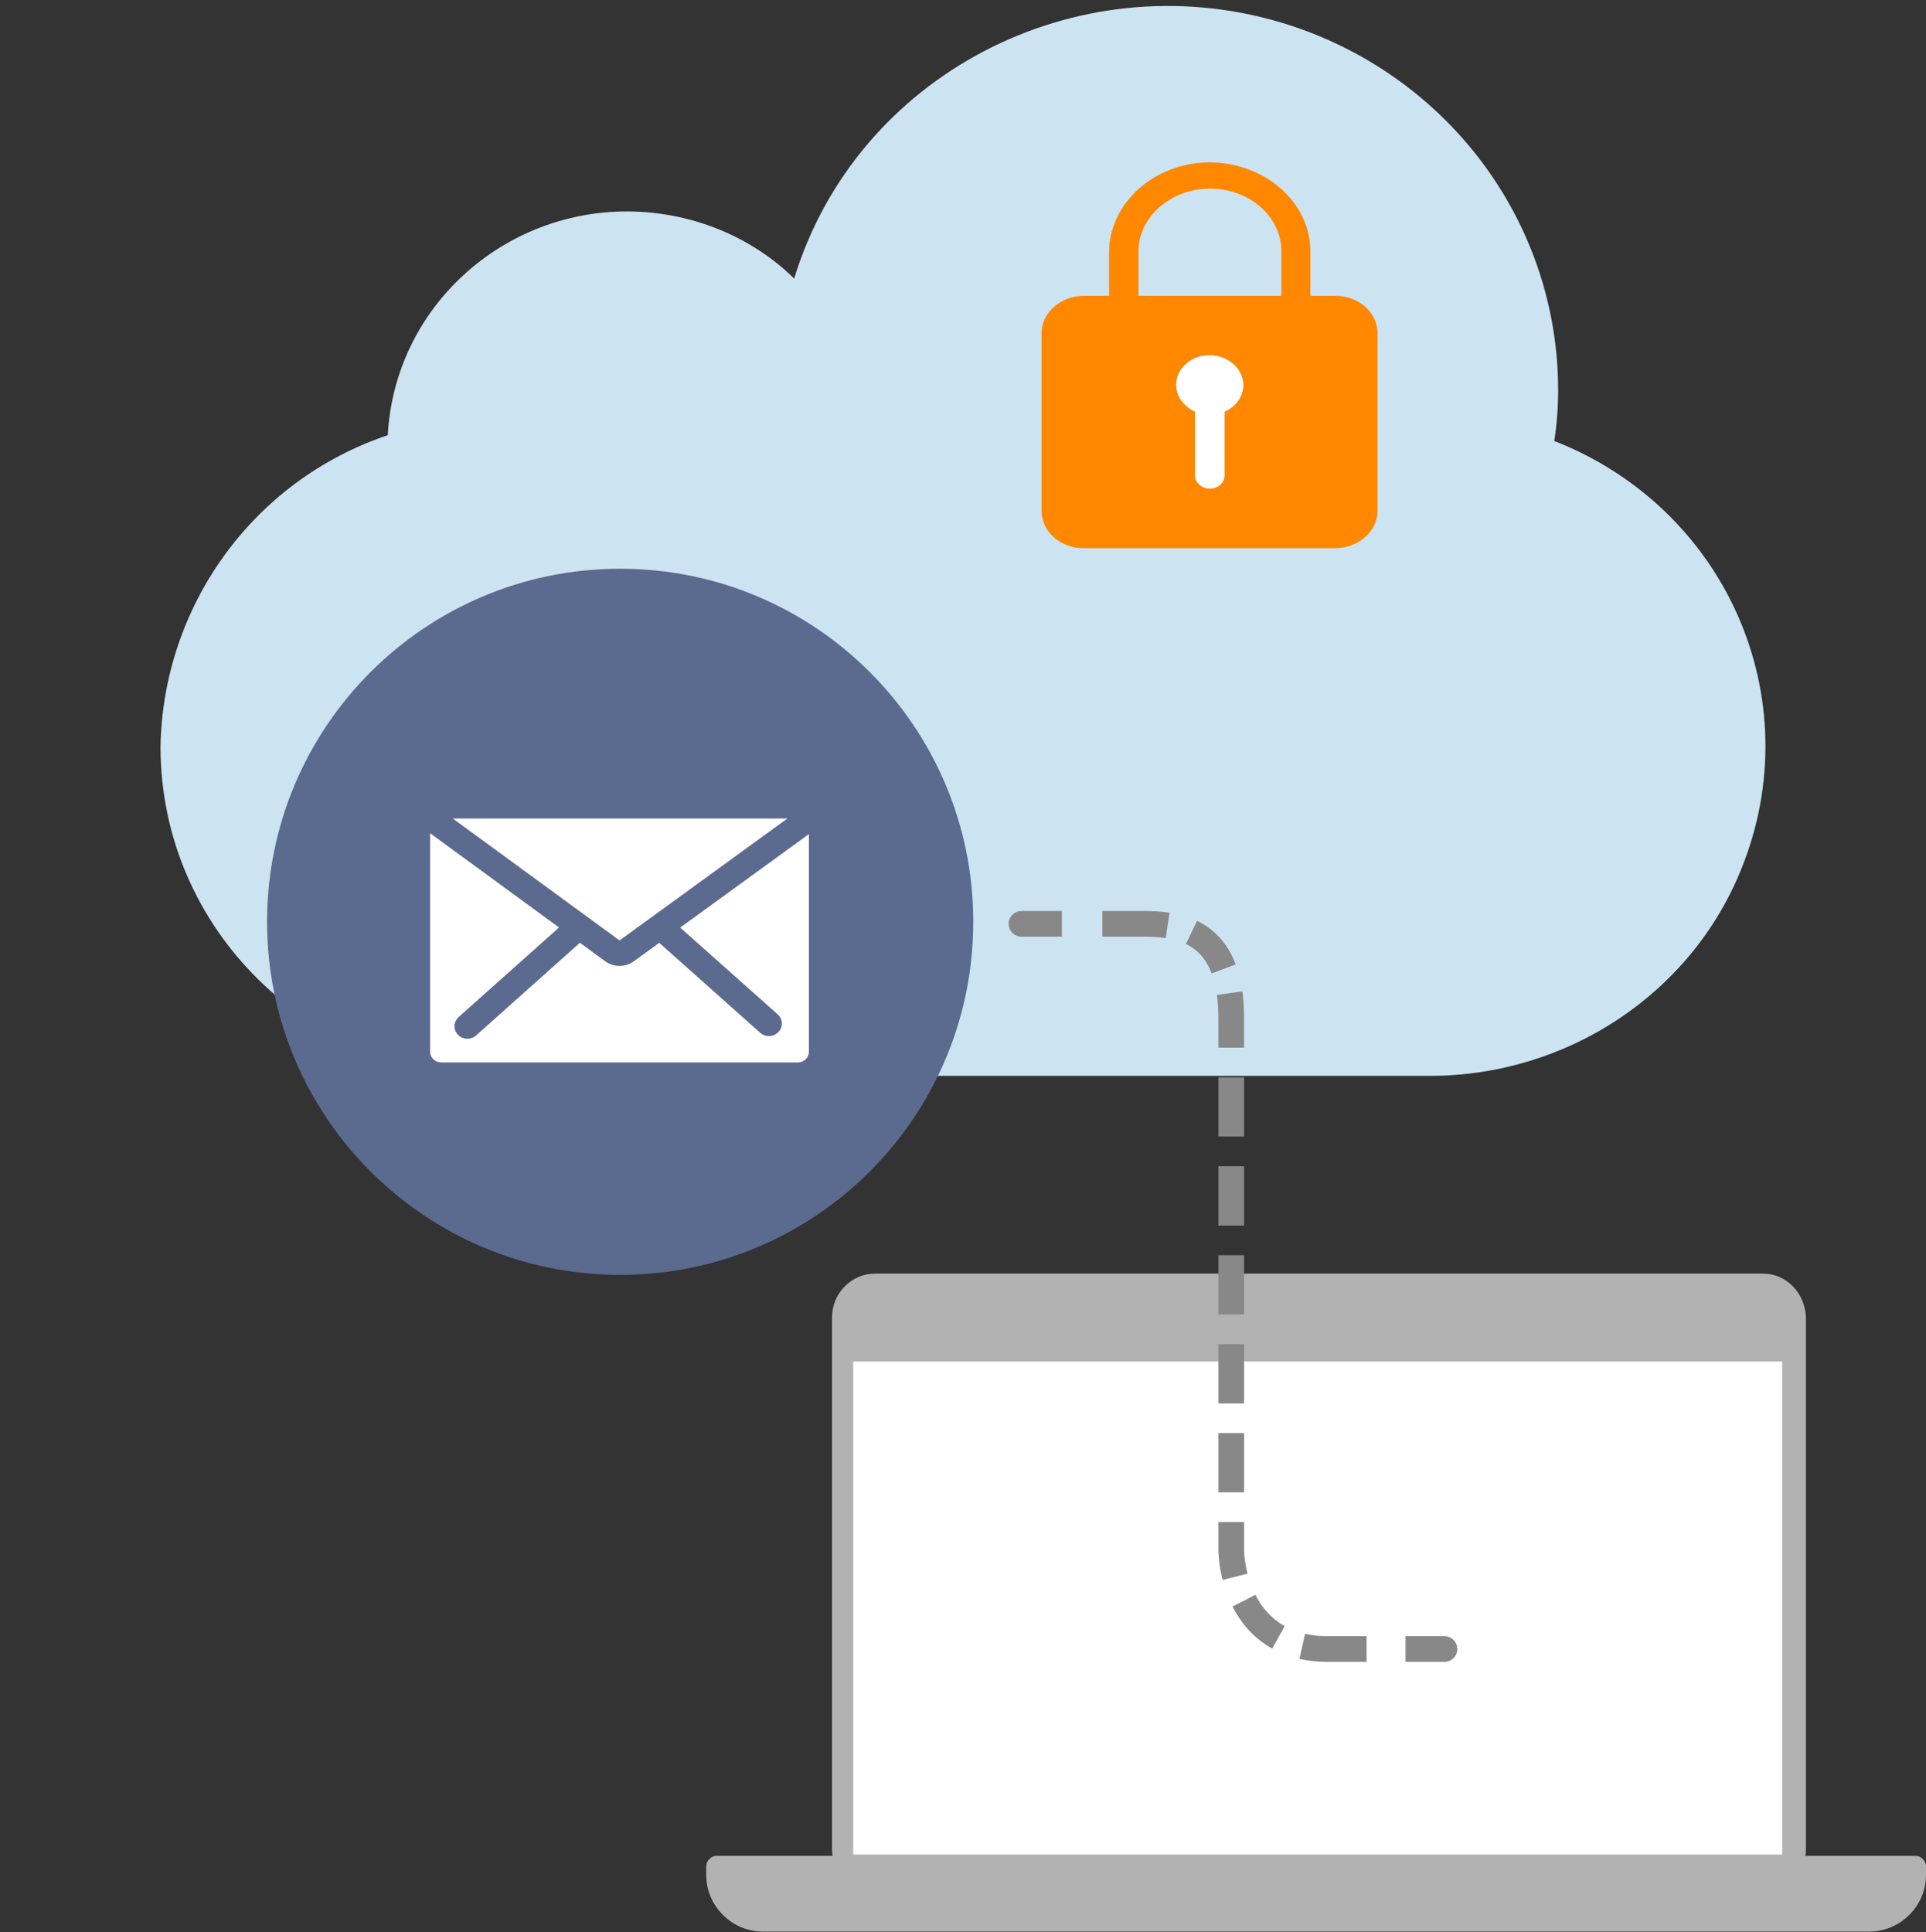 <svg width="300" height="301" viewBox="0 0 300 301" fill="none" xmlns="http://www.w3.org/2000/svg">
<rect x="0" y="0" width="300" height="301" fill="#333333" stroke="none"/>
<g clip-path="url(#clip0_3224_34)">
<path d="M25 116.294C25 144.694 48.3 167.594 77.1 167.594H222.7C244.1 167.594 263.5 154.794 271.3 135.194C281.9 108.794 268.9 79.194 242.1 68.694C242.5 66.094 242.7 63.394 242.7 60.794C242.7 34.394 225.2 11.194 199.5 3.494C167.5 -6.006 133.4 11.694 123.7 43.394C117.4 37.194 108.8 33.494 99.7 32.994C79.2 31.894 61.5 47.394 60.4 67.794C39.3 74.894 25.4 94.494 25 116.294Z" fill="#CCE4F1"/>
<path d="M274.6 198.395H136.3C132.6 198.395 129.6 201.495 129.6 205.195V287.995C129.6 291.795 132.6 294.795 136.3 294.795H274.6C278.3 294.795 281.3 291.695 281.3 287.995V205.295C281.2 201.495 278.3 198.395 274.6 198.395Z" fill="#B2B2B2"/>
<path d="M277.6 212.095H132.9V288.895H277.6V212.095Z" fill="white"/>
<path d="M227.6 289.095L222.6 294.195H187.5L183 289.095H111.6C111.2 289.095 110.8 289.295 110.5 289.595C110.2 289.895 110 290.295 110 290.695V291.995C110 294.395 110.9 296.595 112.6 298.295C114.3 299.995 116.5 300.895 118.9 300.895H291.1C293.5 300.895 295.7 299.995 297.4 298.295C299.1 296.595 300 294.395 300 291.995V290.695C300 290.295 299.8 289.895 299.5 289.595C299.2 289.295 298.8 289.095 298.4 289.095H227.6Z" fill="#B2B2B2"/>
<path d="M96.6 198.594C126.976 198.594 151.6 173.969 151.6 143.594C151.6 113.218 126.976 88.594 96.6 88.594C66.224 88.594 41.6 113.218 41.6 143.594C41.6 173.969 66.224 198.594 96.6 198.594Z" fill="#5B6B8F"/>
<path fill-rule="evenodd" clip-rule="evenodd" d="M157.106 143.913C157.106 142.809 158.001 141.913 159.106 141.913H165.402V145.913H159.106C158.001 145.913 157.106 145.018 157.106 143.913ZM177.995 145.913H171.699V141.913H177.995C179.259 141.913 180.699 141.957 182.173 142.179L181.577 146.135C180.391 145.956 179.178 145.913 177.995 145.913ZM188.735 151.646C187.798 149.167 186.341 147.831 184.726 147.053L186.461 143.449C188.986 144.665 191.171 146.776 192.476 150.233L188.735 151.646ZM189.781 158.597C189.781 157.248 189.699 156.05 189.551 154.986L193.512 154.433C193.689 155.702 193.781 157.086 193.781 158.597V163.197H189.781V158.597ZM189.781 167.824H193.781V177.054H189.781V167.824ZM189.781 181.674H193.781V190.911H189.781V181.674ZM189.781 195.532H193.781V204.767H189.781V195.532ZM189.781 209.386H193.781V218.622H189.781V209.386ZM189.781 223.243H193.781V232.473H189.781V223.243ZM189.781 237.094H193.781V241.651C193.838 242.722 194.002 243.917 194.313 245.137L190.436 246.122C190.051 244.61 189.85 243.133 189.784 241.802L189.781 241.752V237.094ZM198.155 256.813C195.243 255.186 193.269 252.79 191.979 250.261L195.542 248.443C196.545 250.41 198.014 252.151 200.106 253.321L198.155 256.813ZM206.793 258.883C205.213 258.883 203.752 258.722 202.403 258.419L203.281 254.516C204.32 254.75 205.486 254.883 206.793 254.883H212.862V258.883H206.793ZM218.927 258.883V254.883H224.991C226.095 254.883 226.991 255.778 226.991 256.883C226.991 257.987 226.095 258.883 224.991 258.883H218.927Z" fill="#888888"/>
<path d="M70.524 127.5L96.504 146.5L122.652 127.5H70.524Z" fill="white"/>
<path d="M105.951 144.498L121.131 158.009C121.947 158.739 122 159.974 121.248 160.767C120.497 161.561 119.226 161.612 118.41 160.882L102.686 146.873L98.733 149.746C97.407 150.706 95.59 150.706 94.265 149.746L90.329 146.862L74.16 161.298C73.633 161.77 72.886 161.933 72.201 161.725C71.517 161.518 70.998 160.971 70.841 160.29C70.684 159.61 70.912 158.9 71.439 158.428L87.072 144.482L67 129.799V163.83C67 164.752 67.769 165.5 68.718 165.5H124.282C125.231 165.5 126 164.752 126 163.83V129.933L105.951 144.498Z" fill="white"/>
<path d="M168.835 46.081H172.748V39.356C172.748 31.774 179.596 25.416 188.217 25.293C196.899 25.232 204.052 31.407 204.113 39.05V46.081H208.026C211.633 46.081 214.568 48.649 214.568 51.889V79.586C214.568 82.766 211.633 85.333 208.026 85.394H168.774C165.167 85.394 162.232 82.827 162.232 79.586V51.828C162.293 48.649 165.228 46.081 168.835 46.081ZM186.138 64.118V74.022C186.138 75.123 187.116 76.04 188.339 76.101C189.623 76.162 190.662 75.306 190.723 74.145V64.118C193.291 63.017 194.392 60.266 193.108 57.942C191.824 55.68 188.706 54.702 186.138 55.803C183.57 56.903 182.469 59.654 183.753 61.978C184.304 62.895 185.098 63.629 186.138 64.118ZM177.334 46.081H199.589V39.172C199.589 33.731 194.636 29.39 188.461 29.39C182.347 29.39 177.334 33.792 177.334 39.172V46.081Z" fill="#FF8800"/>
<path d="M186.138 74.022V64.118C185.098 63.629 184.304 62.895 183.753 61.978C182.469 59.654 183.57 56.903 186.138 55.803C188.706 54.702 191.824 55.68 193.108 57.942C194.392 60.266 193.291 63.017 190.723 64.118V74.145C190.662 75.306 189.623 76.162 188.339 76.101C187.116 76.04 186.138 75.123 186.138 74.022Z" fill="white"/>
</g>
<defs>
<clipPath id="clip0_3224_34">
<rect width="300" height="300" fill="white" transform="translate(0 0.895)"/>
</clipPath>
</defs>
</svg>
